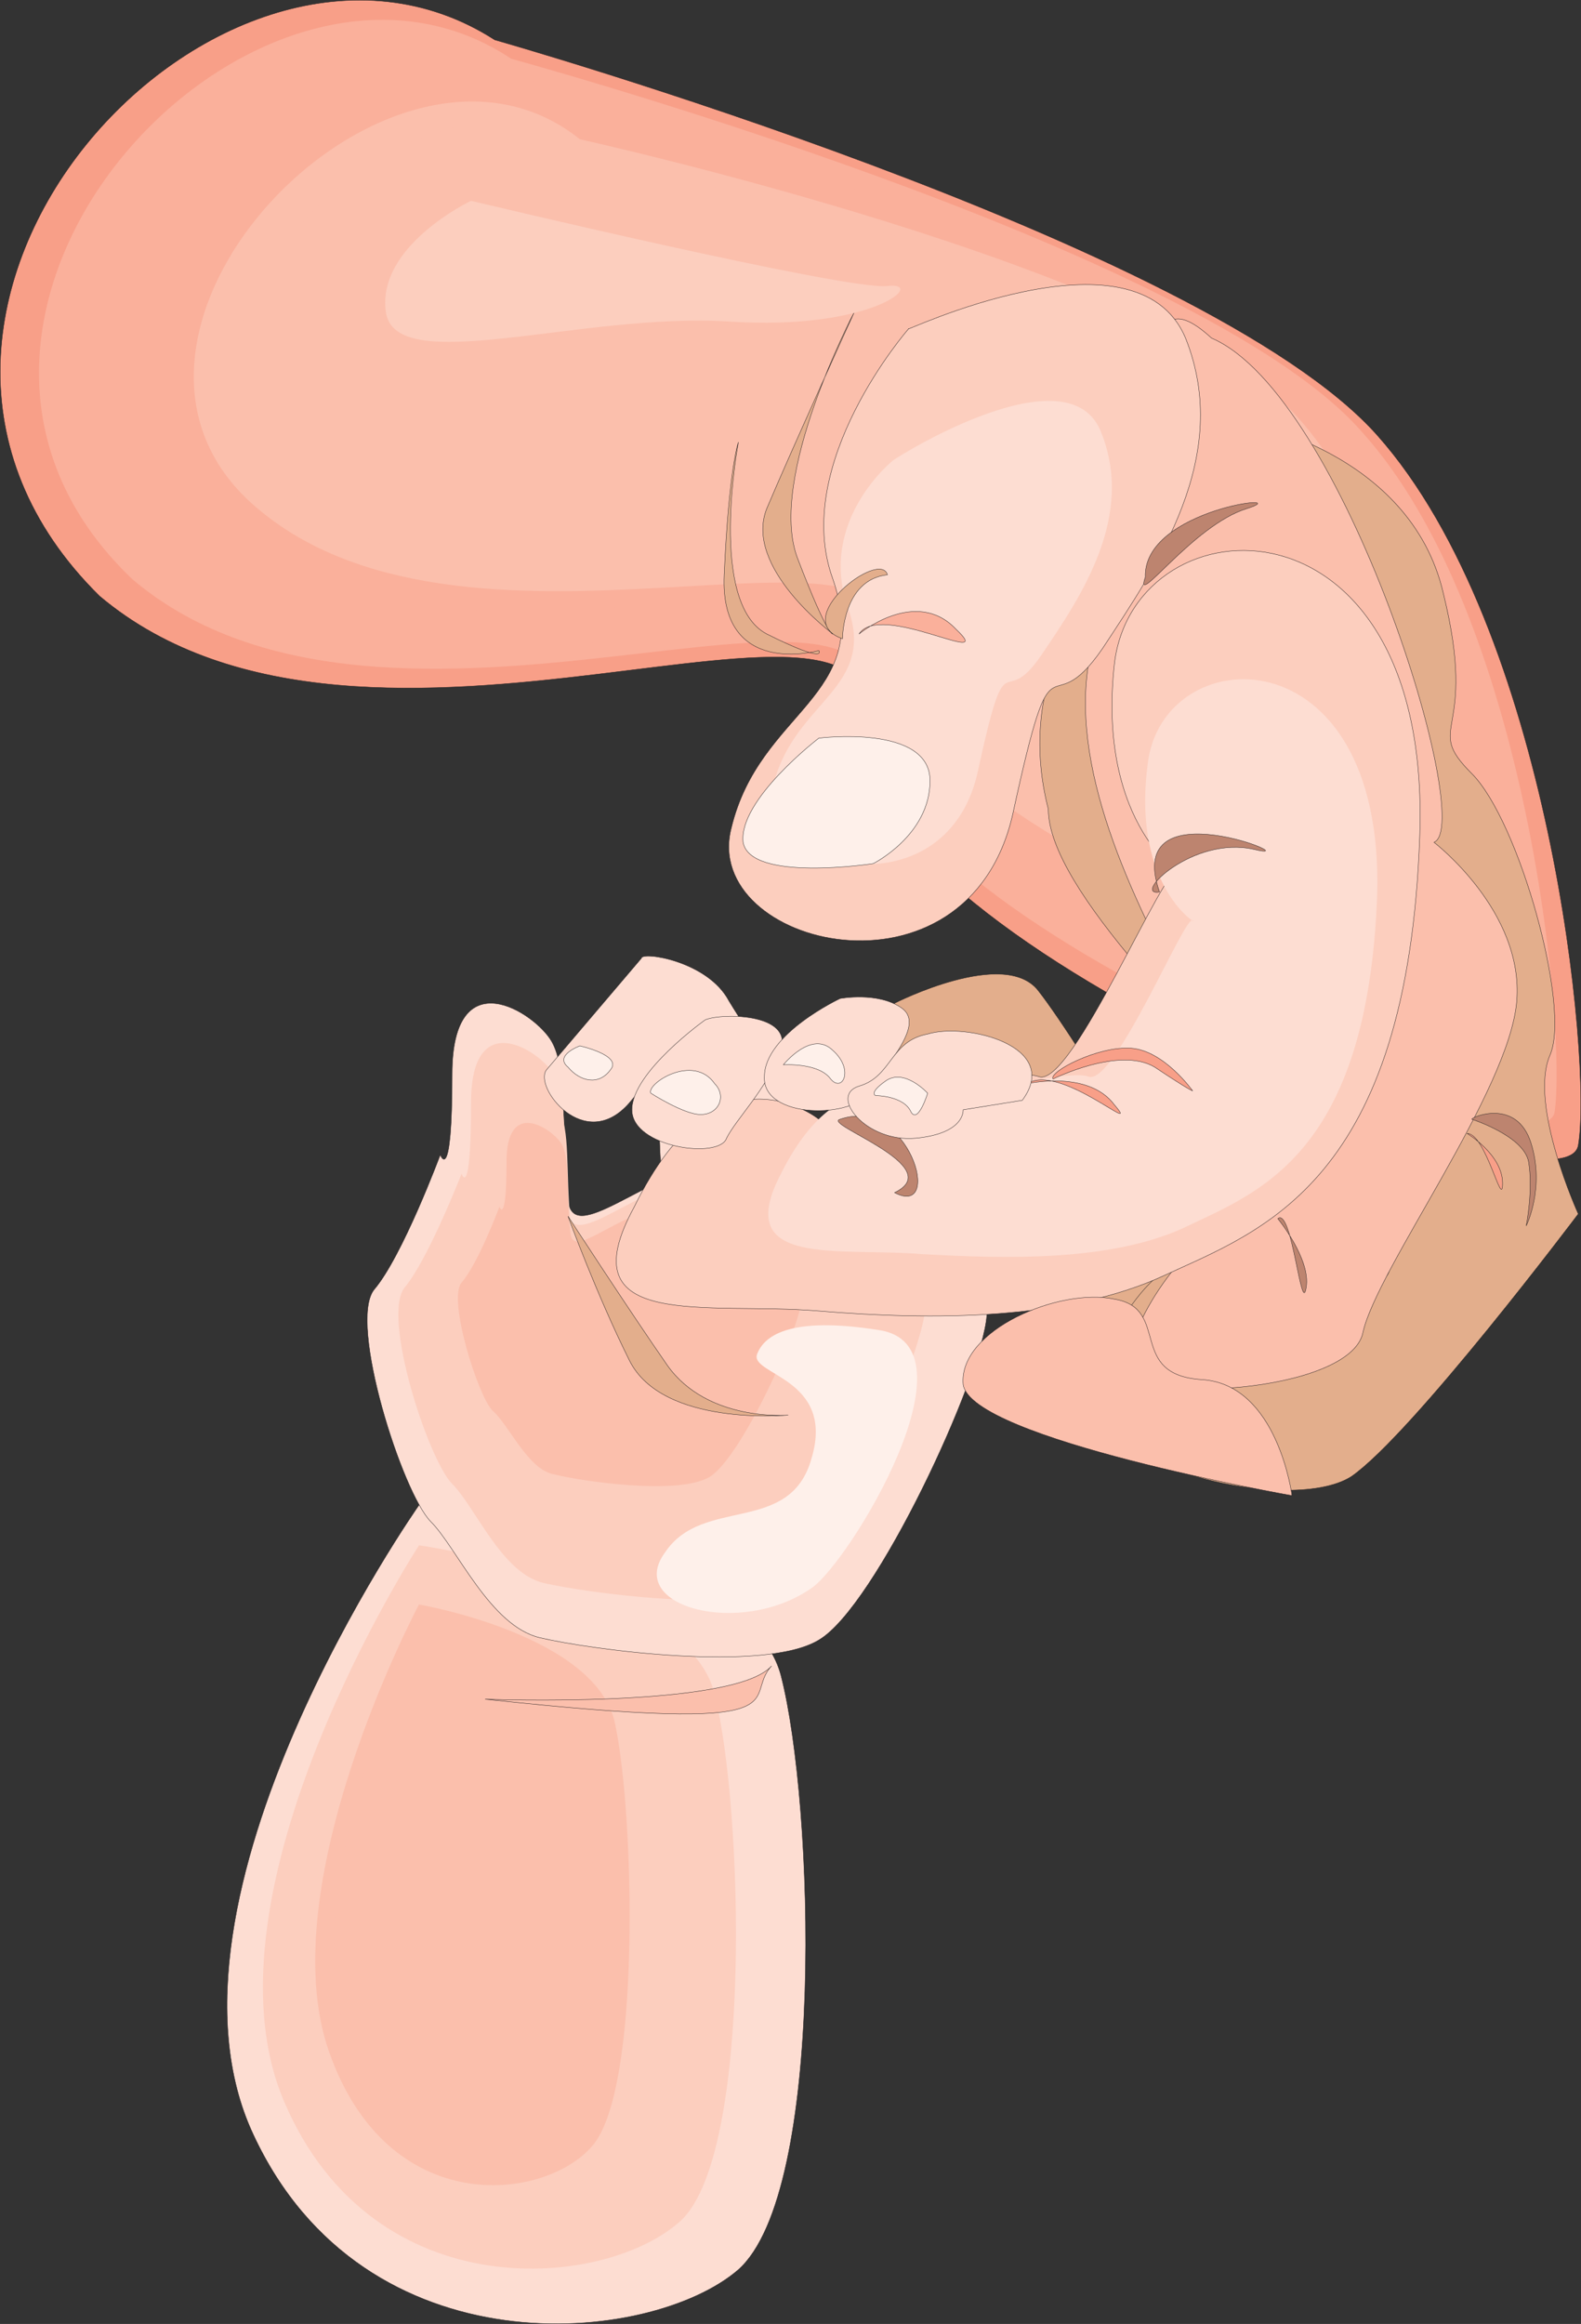 <svg xmlns="http://www.w3.org/2000/svg" width="501.185" height="736.333"><rect width="100%" height="100%" fill="#333333" stroke="none"/><path fill="#e3ae8c" fill-rule="evenodd" d="M283.572 317.875s35.25-18 45.75-3.75c11.25 14.25 69 103.5 48 116.25-30.75 30-109.5-87.75-93.75-112.5"/><path fill="none" stroke="#231f20" stroke-linecap="round" stroke-linejoin="round" stroke-miterlimit="10" stroke-width=".12" d="M283.572 317.875s35.25-18 45.75-3.75c11.25 14.25 69 103.5 48 116.25-30.75 30-109.5-87.75-93.75-112.5zm0 0"/><path fill="#f89f88" fill-rule="evenodd" d="M156.822 12.625s225 63.75 279.75 125.25 68.25 198.75 63.75 225-236.25-67.5-225.75-131.25c11.25-63-157.5 29.25-243-42.75-92.25-90.75 39-231.75 125.25-176.25"/><path fill="none" stroke="#231f20" stroke-linecap="round" stroke-linejoin="round" stroke-miterlimit="10" stroke-width=".12" d="M156.822 12.625s225 63.75 279.75 125.25 68.25 198.75 63.75 225-236.25-67.5-225.75-131.25c11.25-63-157.5 29.25-243-42.75-92.25-90.75 39-231.75 125.25-176.25zm0 0"/><path fill="#fab09b" fill-rule="evenodd" d="M162.072 18.625s217.5 59.25 269.25 117.75c53.25 58.5 65.25 190.5 61.5 216-4.5 24-227.25-65.25-216.75-126s-152.25 26.25-234-42.75c-87.75-83.25 39-219 120-165"/><path fill="#fab09b" fill-rule="evenodd" d="M167.322 25.375s209.25 54 259.5 110.25c50.25 55.5 62.25 181.5 57.75 205.5-3.75 23.25-216.75-62.25-207-120s-147 23.25-225.75-42.75c-81.75-76.5 39.75-206.25 115.5-153"/><path fill="#fab09b" fill-rule="evenodd" d="M172.572 31.375s201 49.5 249 102.75 59.25 173.25 55.5 195.75-207.75-58.5-198-114c9.75-54.75-141.75 19.5-216.75-42.75-77.25-69 39.75-193.5 110.25-141.75"/><path fill="#fab09b" fill-rule="evenodd" d="M178.572 38.125s192 45 237.75 95.25 57 163.5 53.25 185.25-198-55.5-189-108-136.5 16.5-208.5-42.75c-71.25-62.25 40.5-180 106.5-129.75"/><path fill="#fbbfac" fill-rule="evenodd" d="M183.822 44.125s183.75 40.5 227.25 87.75c43.5 48 54 155.25 51 176.25-3.75 20.25-189-53.25-180-102.75 8.25-49.5-131.25 12.75-199.5-43.5-66.75-54 40.5-166.5 101.25-117.75"/><path fill="#fbbfac" fill-rule="evenodd" d="M189.072 50.875s175.5 35.25 216.75 80.25 51.75 146.25 48 165.75c-3 19.5-179.25-50.25-171-96.75s-125.25 9.75-189.75-43.5c-61.5-46.5 41.25-153 96-105.75"/><path fill="#fdddd2" fill-rule="evenodd" d="M132.822 476.875s-87.75 124.5-52.5 199.5c35.25 75.75 126 66.75 153.75 42.75 27.75-24.75 24-147.75 13.5-188.25s-114.75-54-114.75-54"/><path fill="none" stroke="#231f20" stroke-linecap="round" stroke-linejoin="round" stroke-miterlimit="10" stroke-width=".12" d="M132.822 476.875s-87.75 124.5-52.5 199.5c35.25 75.75 126 66.75 153.75 42.75 27.75-24.75 24-147.75 13.5-188.25s-114.75-54-114.75-54zm0 0"/><path fill="#fdddd2" fill-rule="evenodd" d="M132.822 482.875s-79.5 117-48 188.25c32.25 71.25 114.75 63 140.25 39.75 24.75-23.25 21.75-138.75 12-177-9-38.25-104.25-51-104.25-51"/><path fill="#fccebe" fill-rule="evenodd" d="M132.822 489.625s-71.25 109.5-42.75 176.25 102.75 59.25 126 37.5c22.5-21.75 19.5-130.5 10.5-166.5-8.25-35.25-93.75-47.25-93.75-47.25"/><path fill="#fccebe" fill-rule="evenodd" d="M132.822 495.625s-63.75 102.75-38.25 165 91.5 55.5 111.75 34.5c20.25-20.25 18-121.5 9.75-154.5-7.5-33.75-83.25-45-83.25-45"/><path fill="#fccebe" fill-rule="evenodd" d="M132.822 502.375s-55.5 95.25-33 153c21.75 57.75 79.5 51 97.5 32.25 17.25-18.75 15-113.25 8.25-144s-72.75-41.25-72.75-41.25"/><path fill="#fbbfac" fill-rule="evenodd" d="M132.822 508.375s-47.25 88.5-28.5 141.75 68.25 47.25 83.25 30c15.75-17.25 13.5-105 7.5-133.5-5.25-28.5-62.25-38.25-62.25-38.25"/><path fill="#fbbfac" fill-rule="evenodd" d="M132.822 515.125s-39 81-23.25 129.75 56.25 43.5 69 27.75c12.75-16.5 10.5-96 6-122.25s-51.75-35.25-51.75-35.25"/><path fill="#fdddd2" fill-rule="evenodd" d="M303.822 374.125c-6 1.5-44.25-15.75-71.25-9-29.25 7.5-51 30-52.5 15-2.25-22.5 0-41.25-5.25-50.25s-31.5-26.25-31.5 10.5c0 36-3.75 25.5-3.75 25.5s-12 32.25-21 42.75c-8.25 10.5 9 64.5 18 73.5 8.25 8.25 18.75 33 34.5 36.75s71.25 11.25 88.5.75c18-10.5 51.75-83.25 53.25-102.75 2.25-18.75 12.75-35.25-9-42.75"/><path fill="none" stroke="#231f20" stroke-linecap="round" stroke-linejoin="round" stroke-miterlimit="10" stroke-width=".12" d="M303.822 374.125c-6 1.5-44.25-15.75-71.25-9-29.25 7.5-51 30-52.5 15-2.25-22.5 0-41.25-5.25-50.25s-31.5-26.25-31.5 10.5c0 36-3.75 25.5-3.75 25.5s-12 32.25-21 42.75c-8.25 10.5 9 64.5 18 73.5 8.25 8.25 18.75 33 34.5 36.75s71.25 11.25 88.5.75c18-10.5 51.75-83.25 53.25-102.75 2.25-18.75 12.75-35.25-9-42.75zm0 0"/><path fill="#fccebe" fill-rule="evenodd" d="M285.072 378.625c-4.5 1.5-36.75-13.5-60-7.5-25.5 6-43.5 25.5-45 12.75-1.5-19.5 0-35.25-4.5-43.5-4.5-7.5-26.25-21.75-26.25 9 0 31.5-3 22.5-3 22.5s-10.5 27-18 36 7.5 54.75 15 62.25 15.75 28.5 29.25 31.5 60.75 9.75 75.75.75 43.5-70.5 45-87.75c1.5-15.75 10.5-30-8.25-36"/><path fill="#fccebe" fill-rule="evenodd" d="M267.072 382.375c-3.75 1.5-30.75-10.5-49.5-6-21 5.25-36 21-36.75 10.5-1.5-15.75 0-29.25-3.75-35.25s-22.5-18.75-22.5 6.75c0 26.25-2.25 18.75-2.25 18.75s-9 22.5-15 30c-6 6.75 6 45 12 51.75 6.75 6 14.25 23.25 24.75 25.5 11.25 2.25 50.25 8.25 62.25.75 12.75-7.5 36-58.5 37.5-72s8.25-25.5-6.75-30.75"/><path fill="#fbbfac" fill-rule="evenodd" d="M249.072 386.875c-3 .75-24-8.25-39.75-4.5s-27.75 16.5-28.5 8.25c-1.5-12.75 0-24-3-28.5s-17.25-14.25-17.25 6-2.25 14.25-2.25 14.25-6.75 18-12 24c-4.5 5.25 5.25 36 9.75 40.5 5.25 4.5 11.25 18.75 19.5 20.25 9 2.25 39.75 6.75 49.5.75s28.5-46.5 29.25-57 6.75-19.5-5.25-24"/><path fill="#e3ae8c" fill-rule="evenodd" d="M180.072 385.375s19.5 30 31.5 47.25c12.75 18 38.25 15.75 38.25 15.75s-39.75 3.75-50.25-17.25-19.5-45.75-19.5-45.75"/><path fill="none" stroke="#231f20" stroke-linecap="round" stroke-linejoin="round" stroke-miterlimit="10" stroke-width=".12" d="M180.072 385.375s19.5 30 31.5 47.25c12.75 18 38.25 15.75 38.25 15.75s-39.75 3.75-50.25-17.25-19.5-45.75-19.5-45.75zm0 0"/><path fill="#fdddd2" fill-rule="evenodd" d="m203.322 303.625-30 35.25c-4.5 5.25 12 27 26.25 10.5 14.25-18 6 20.25 12.75 32.25 6 12 30-.75 36.75-15 6.75-13.5-11.25-38.25-18-49.5-6.75-12.75-27.75-15.75-27.75-13.5"/><path fill="none" stroke="#231f20" stroke-linecap="round" stroke-linejoin="round" stroke-miterlimit="10" stroke-width=".12" d="m203.322 303.625-30 35.25c-4.5 5.25 12 27 26.25 10.5 14.25-18 6 20.25 12.75 32.25 6 12 30-.75 36.75-15 6.75-13.5-11.25-38.25-18-49.5-6.75-12.75-27.75-15.75-27.75-13.5zm0 0"/><path fill="#e3ae8c" fill-rule="evenodd" d="M393.072 133.375s54 9 64.5 54.75c11.25 45.75-6.75 41.25 9 57 15 15 31.5 74.25 24.75 89.25-6.75 15.75 9 50.25 9 50.25s-52.5 69.75-72 83.25c-20.25 12.75-90-4.5-81-30.75 8.25-26.25 26.25-45.75 45.75-39.75 135 45.75-60.75-90-60.75-141-19.5-75.75 73.5-116.25 60.75-123"/><path fill="none" stroke="#231f20" stroke-linecap="round" stroke-linejoin="round" stroke-miterlimit="10" stroke-width=".12" d="M393.072 133.375s54 9 64.5 54.75c11.25 45.75-6.75 41.25 9 57 15 15 31.5 74.25 24.75 89.25-6.75 15.75 9 50.25 9 50.25s-52.5 69.75-72 83.25c-20.25 12.75-90-4.5-81-30.75 8.25-26.25 26.25-45.75 45.75-39.75 135 45.75-60.75-90-60.75-141-19.5-75.75 73.5-116.25 60.75-123zm0 0"/><path fill="#fbbfac" fill-rule="evenodd" d="M454.572 266.875s28.5 21.75 26.25 50.25-44.25 84.75-48.75 105c-3.75 19.5-74.25 23.25-74.25 10.5s15.75-39 39.75-52.5c24-12.75-72-111-50.25-179.25 21.75-67.5 10.5-117.75 36.75-93.75 42 18 84 154.5 70.5 159.75"/><path fill="none" stroke="#231f20" stroke-linecap="round" stroke-linejoin="round" stroke-miterlimit="10" stroke-width=".12" d="M454.572 266.875s28.5 21.75 26.25 50.25-44.25 84.75-48.75 105c-3.75 19.5-74.25 23.25-74.25 10.5s15.75-39 39.75-52.5c24-12.75-72-111-50.25-179.25 21.75-67.5 10.5-117.75 36.75-93.75 42 18 84 154.5 70.5 159.75zm0 0"/><path fill="#fccebe" fill-rule="evenodd" d="M259.572 354.625s59.25-17.25 69.75-13.5 40.5-69 44.25-65.25c3 3-26.25-13.5-20.25-66 6.75-52.5 100.5-56.25 96.75 54.75-3.75 110.25-50.25 125.25-81 139.5s-73.5 14.25-109.5 11.25c-35.25-3-80.25 6.75-58.5-33 26.25-54 58.5-27.75 58.5-27.75"/><path fill="none" stroke="#231f20" stroke-linecap="round" stroke-linejoin="round" stroke-miterlimit="10" stroke-width=".12" d="M259.572 354.625s59.25-17.25 69.75-13.5 40.5-69 44.25-65.25c3 3-26.25-13.5-20.25-66 6.75-52.5 100.5-56.25 96.75 54.75-3.75 110.25-50.25 125.25-81 139.5s-73.5 14.25-109.5 11.25c-35.25-3-80.25 6.75-58.5-33 26.25-54 58.5-27.75 58.5-27.75zm0 0"/><path fill="#fdddd2" fill-rule="evenodd" d="M292.572 350.875s45-12.75 52.5-9.75c8.25 3 30.75-51.75 33-49.5 3 2.25-19.5-9.75-14.25-49.5 4.5-39.75 75-42.75 72.75 41.25-3 83.25-38.25 94.5-61.5 105.75-23.25 10.5-55.5 9.75-82.5 8.25-27-2.25-60.75 4.5-45-25.5 20.25-40.5 45-21 45-21"/><path fill="#fccebe" fill-rule="evenodd" d="M288.072 104.125s-37.5 42.75-24 79.5c12.75 37.5-23.25 41.25-32.25 78.75-9.75 37.5 75 58.5 89.25-4.5 13.5-62.25 10.5-26.25 28.5-52.5 17.25-26.25 41.25-60.75 26.25-98.25-15.75-37.5-91.5-.75-87.75-3"/><path fill="none" stroke="#231f20" stroke-linecap="round" stroke-linejoin="round" stroke-miterlimit="10" stroke-width=".12" d="M288.072 104.125s-37.5 42.75-24 79.5c12.75 37.5-23.25 41.25-32.25 78.75-9.75 37.5 75 58.5 89.25-4.5 13.5-62.25 10.5-26.25 28.5-52.5 17.25-26.25 41.25-60.75 26.25-98.25-15.75-37.5-91.5-.75-87.75-3zm0 0"/><path fill="#fdddd2" fill-rule="evenodd" d="M282.822 146.125s-23.25 18.75-14.25 45.75c9.75 26.25-16.5 30-23.25 56.25-6.75 27 54 42 64.5-3 9.75-45 7.5-18.75 20.25-37.5s30-44.25 18.75-71.25c-11.25-26.25-69 11.25-66 9.75"/><path fill="#fef0ea" fill-rule="evenodd" d="M257.322 503.125c-22.5 15.75-59.25 6-46.5-11.25 12-18 39.75-5.25 46.5-30 7.5-25.5-20.25-26.25-17.25-33 3-7.5 14.25-11.25 38.25-7.5 33 4.5-9 73.5-21 81.75"/><path fill="#bd846f" fill-rule="evenodd" d="M367.572 282.625c-9 1.5 10.5-18 30-13.5 18.75 4.5-42-21-30 13.5"/><path fill="none" stroke="#231f20" stroke-linecap="round" stroke-linejoin="round" stroke-miterlimit="10" stroke-width=".12" d="M367.572 282.625c-9 1.5 10.5-18 30-13.5 18.75 4.5-42-21-30 13.5zm0 0"/><path fill="#fdddd2" fill-rule="evenodd" d="M223.572 323.125s-23.25 16.5-23.25 28.5 27.75 15.75 30 9c3-6 12.75-15.75 16.5-26.25 6.75-13.5-18-13.5-23.25-11.25"/><path fill="none" stroke="#231f20" stroke-linecap="round" stroke-linejoin="round" stroke-miterlimit="10" stroke-width=".12" d="M223.572 323.125s-23.25 16.5-23.25 28.5 27.75 15.75 30 9c3-6 12.75-15.75 16.5-26.25 6.75-13.5-18-13.5-23.25-11.25zm0 0"/><path fill="#f89f88" fill-rule="evenodd" d="M325.572 343.375s19.5-4.5 27.75 6.75c9 10.5-17.25-13.5-27.75-6.75"/><path fill="none" stroke="#231f20" stroke-linecap="round" stroke-linejoin="round" stroke-miterlimit="10" stroke-width=".12" d="M325.572 343.375s19.5-4.5 27.75 6.75c9 10.5-17.25-13.5-27.75-6.75zm0 0"/><path fill="#fef0ea" fill-rule="evenodd" d="M259.572 233.875s-25.5 19.5-24 33c2.25 12.75 41.25 6.75 41.25 6.75s18-9 18-26.25c0-18-35.25-13.5-35.25-13.5"/><path fill="none" stroke="#231f20" stroke-linecap="round" stroke-linejoin="round" stroke-miterlimit="10" stroke-width=".12" d="M259.572 233.875s-25.5 19.5-24 33c2.25 12.75 41.25 6.75 41.25 6.75s18-9 18-26.25c0-18-35.25-13.5-35.25-13.5zm0 0"/><path fill="#fab09b" fill-rule="evenodd" d="M272.322 200.875s18-15 30.75-1.5c13.5 12.75-24-9-30.75 1.5"/><path fill="none" stroke="#231f20" stroke-linecap="round" stroke-linejoin="round" stroke-miterlimit="10" stroke-width=".12" d="M272.322 200.875s18-15 30.75-1.5c13.5 12.75-24-9-30.75 1.5zm0 0"/><path fill="#fbbfac" fill-rule="evenodd" d="M153.822 538.375s78.75 3 90.75-10.5c-9.75 10.5 13.5 21.75-90.75 10.5"/><path fill="none" stroke="#231f20" stroke-linecap="round" stroke-linejoin="round" stroke-miterlimit="10" stroke-width=".12" d="M153.822 538.375s78.75 3 90.75-10.5c-9.75 10.5 13.5 21.75-90.75 10.5zm0 0"/><path fill="#bd846f" fill-rule="evenodd" d="M266.322 354.625c-6 1.5 34.5 15 17.25 23.25 15.75 8.25 4.5-30.75-17.25-23.25"/><path fill="none" stroke="#231f20" stroke-linecap="round" stroke-linejoin="round" stroke-miterlimit="10" stroke-width=".12" d="M266.322 354.625c-6 1.5 34.5 15 17.25 23.25 15.75 8.25 4.5-30.75-17.25-23.25zm0 0"/><path fill="#fdddd2" fill-rule="evenodd" d="M266.322 316.375s-24 11.25-24 24.75c-.75 13.5 28.5 13.5 33.75 4.5s17.25-21 9.75-26.25-19.5-3-19.5-3"/><path fill="none" stroke="#231f20" stroke-linecap="round" stroke-linejoin="round" stroke-miterlimit="10" stroke-width=".12" d="M266.322 316.375s-24 11.25-24 24.75c-.75 13.5 28.5 13.5 33.75 4.5s17.25-21 9.75-26.25-19.5-3-19.5-3zm0 0"/><path fill="#fdddd2" fill-rule="evenodd" d="M324.072 348.625c12.75-17.25-18-24.75-30-21-12 2.25-11.25 13.5-21.75 16.5-9.75 3 2.25 18 18 16.5s15-9 15-9l18.75-3"/><path fill="none" stroke="#231f20" stroke-linecap="round" stroke-linejoin="round" stroke-miterlimit="10" stroke-width=".12" d="M324.072 348.625c12.75-17.25-18-24.75-30-21-12 2.25-11.25 13.5-21.75 16.5-9.75 3 2.25 18 18 16.5s15-9 15-9zm0 0"/><path fill="#fbbfac" fill-rule="evenodd" d="M409.572 473.875s-102-18-104.25-35.25c-1.5-17.25 30.75-30.75 48-27 18 3 3.75 24 27.75 25.5s28.5 36.75 28.5 36.75"/><path fill="none" stroke="#231f20" stroke-linecap="round" stroke-linejoin="round" stroke-miterlimit="10" stroke-width=".12" d="M409.572 473.875s-102-18-104.25-35.25c-1.5-17.25 30.75-30.75 48-27 18 3 3.75 24 27.75 25.5s28.5 36.75 28.5 36.75zm0 0"/><path fill="#bd846f" fill-rule="evenodd" d="M405.072 386.125s10.5 12.75 9 21.75c-1.5 9.75-4.5-25.5-9-21.75"/><path fill="none" stroke="#231f20" stroke-linecap="round" stroke-linejoin="round" stroke-miterlimit="10" stroke-width=".12" d="M405.072 386.125s10.5 12.75 9 21.75c-1.5 9.75-4.5-25.5-9-21.75zm0 0"/><path fill="#e3ae8c" fill-rule="evenodd" d="M270.822 98.875s-27.75 52.5-18 78 11.25 24 11.25 24-28.5-21-21-39.75c8.25-19.5 27.75-62.25 27.75-62.25"/><path fill="none" stroke="#231f20" stroke-linecap="round" stroke-linejoin="round" stroke-miterlimit="10" stroke-width=".12" d="M270.822 98.875s-27.75 52.5-18 78 11.25 24 11.25 24-28.5-21-21-39.75c8.25-19.5 27.75-62.25 27.75-62.25zm0 0"/><path fill="#bd846f" fill-rule="evenodd" d="M363.072 182.875c-3.75 10.5 15-16.5 32.25-21.75 16.5-5.25-33 0-32.25 21.75"/><path fill="none" stroke="#231f20" stroke-linecap="round" stroke-linejoin="round" stroke-miterlimit="10" stroke-width=".12" d="M363.072 182.875c-3.75 10.5 15-16.5 32.25-21.75 16.5-5.25-33 0-32.25 21.75zm0 0"/><path fill="#fef0ea" fill-rule="evenodd" d="M183.822 331.375s-8.25 3-3.75 6.75c3.75 4.5 9.75 6 13.5.75 3.75-4.5-9.75-7.5-9.75-7.5"/><path fill="none" stroke="#231f20" stroke-linecap="round" stroke-linejoin="round" stroke-miterlimit="10" stroke-width=".12" d="M183.822 331.375s-8.25 3-3.75 6.75c3.75 4.5 9.75 6 13.5.75 3.75-4.5-9.75-7.5-9.75-7.5zm0 0"/><path fill="#fef0ea" fill-rule="evenodd" d="M206.322 346.375s10.5 6.75 15.75 6.75c6 0 8.25-6 4.5-9.75-6.75-9.75-21.75 0-20.25 3"/><path fill="none" stroke="#231f20" stroke-linecap="round" stroke-linejoin="round" stroke-miterlimit="10" stroke-width=".12" d="M206.322 346.375s10.5 6.75 15.75 6.75c6 0 8.25-6 4.5-9.75-6.75-9.75-21.75 0-20.25 3zm0 0"/><path fill="#fef0ea" fill-rule="evenodd" d="M248.322 337.375s11.25-.75 15 4.5c3.75 4.5 7.5-3 .75-9-6.75-6.75-15.75 4.5-15.75 4.5"/><path fill="none" stroke="#231f20" stroke-linecap="round" stroke-linejoin="round" stroke-miterlimit="10" stroke-width=".12" d="M248.322 337.375s11.25-.75 15 4.5c3.75 4.5 7.5-3 .75-9-6.75-6.75-15.75 4.5-15.75 4.5zm0 0"/><path fill="#fef0ea" fill-rule="evenodd" d="M277.572 347.125s9 0 11.25 5.25c2.25 3.75 5.25-6 5.25-6s-7.5-8.25-13.5-3.75c-5.25 3.75-3 4.5-3 4.5"/><path fill="none" stroke="#231f20" stroke-linecap="round" stroke-linejoin="round" stroke-miterlimit="10" stroke-width=".12" d="M277.572 347.125s9 0 11.25 5.25c2.25 3.75 5.25-6 5.25-6s-7.5-8.25-13.5-3.75c-5.25 3.75-3 4.5-3 4.5zm0 0"/><path fill="#f89f88" fill-rule="evenodd" d="M333.822 341.875s21-10.5 32.25-3.75c11.25 7.5 12 7.5 12 7.5s-9-12.75-19.5-13.5-26.25 7.5-24.75 9.75"/><path fill="none" stroke="#231f20" stroke-linecap="round" stroke-linejoin="round" stroke-miterlimit="10" stroke-width=".12" d="M333.822 341.875s21-10.5 32.25-3.75c11.25 7.5 12 7.5 12 7.5s-9-12.75-19.5-13.5-26.25 7.5-24.75 9.75zm0 0"/><path fill="#f89f88" fill-rule="evenodd" d="M465.072 359.125s11.25 6.75 11.25 15.75-5.25-15.75-11.25-15.75"/><path fill="none" stroke="#231f20" stroke-linecap="round" stroke-linejoin="round" stroke-miterlimit="10" stroke-width=".12" d="M465.072 359.125s11.25 6.75 11.25 15.75-5.25-15.75-11.25-15.75zm0 0"/><path fill="#bd846f" fill-rule="evenodd" d="M466.572 354.625s16.5 5.25 18 13.5c1.5 9-.75 20.25-.75 20.25s6-12 1.5-26.25-18.75-8.25-18.75-7.5"/><path fill="none" stroke="#231f20" stroke-linecap="round" stroke-linejoin="round" stroke-miterlimit="10" stroke-width=".12" d="M466.572 354.625s16.5 5.25 18 13.5c1.5 9-.75 20.25-.75 20.25s6-12 1.5-26.25-18.75-8.25-18.75-7.5zm0 0"/><path fill="#e3ae8c" fill-rule="evenodd" d="M234.072 140.125s-9.75 51 9 60.75c19.5 9.75 16.5 5.25 16.5 5.25s-31.5 9-30-24c1.5-33.75 4.5-42 4.5-42"/><path fill="none" stroke="#231f20" stroke-linecap="round" stroke-linejoin="round" stroke-miterlimit="10" stroke-width=".12" d="M234.072 140.125s-9.75 51 9 60.75c19.5 9.75 16.5 5.25 16.5 5.25s-31.5 9-30-24c1.5-33.75 4.5-42 4.5-42zm0 0"/><path fill="#e3ae8c" fill-rule="evenodd" d="M267.072 202.375s0-18.75 14.25-20.25c-2.25-8.25-31.5 14.25-14.25 20.25"/><path fill="none" stroke="#231f20" stroke-linecap="round" stroke-linejoin="round" stroke-miterlimit="10" stroke-width=".12" d="M267.072 202.375s0-18.75 14.25-20.25c-2.25-8.25-31.5 14.25-14.25 20.25zm0 0"/><path fill="#fccebe" fill-rule="evenodd" d="M149.322 63.625s119.25 28.5 132 27-4.5 14.25-50.25 11.25c-46.5-3-105.75 18-108.75-3s27-35.25 27-35.25"/></svg>
